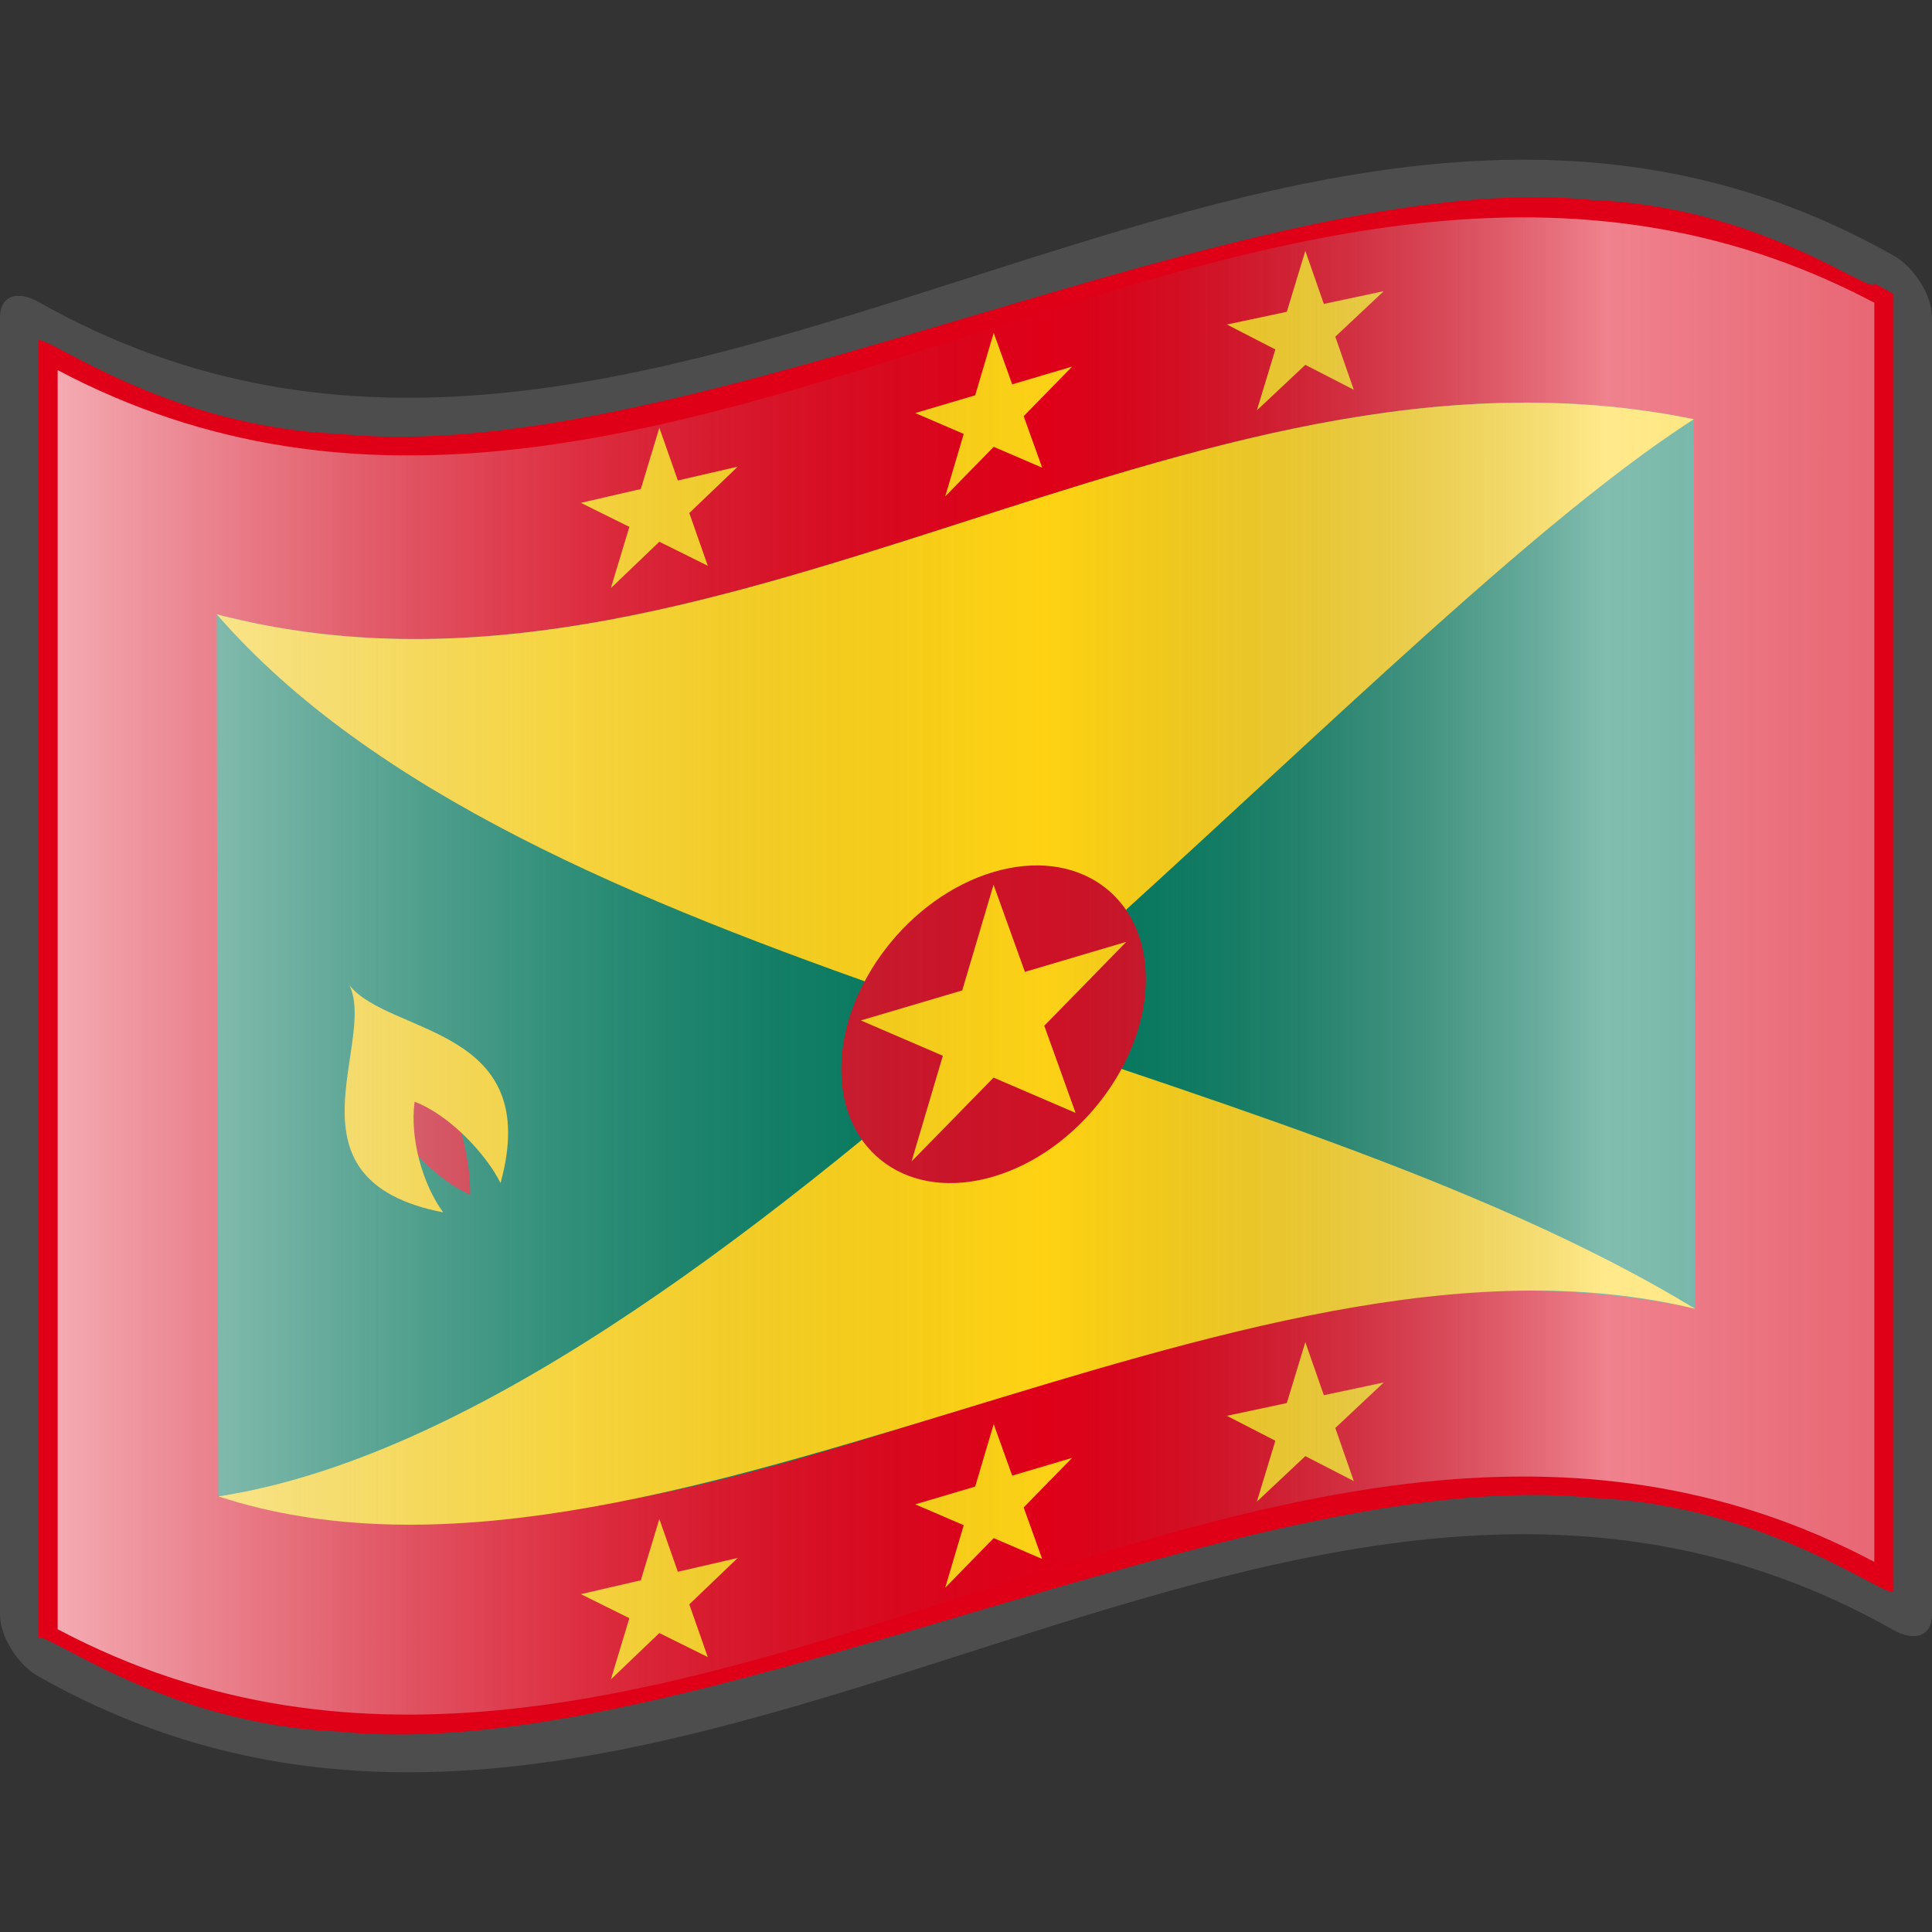 <svg xmlns="http://www.w3.org/2000/svg" xmlns:xlink="http://www.w3.org/1999/xlink" version="1.0" width="64" height="64" viewBox="0 0 256 256" xml:space="preserve"><rect x="0" y="0" width="256" height="256" fill="#333333" stroke="none"/><defs><linearGradient x1="87.397" y1="141.973" x2="240.947" y2="141.973" id="a" gradientUnits="userSpaceOnUse" gradientTransform="translate(-129.37 -94.568) scale(1.568)"><stop style="stop-color:#fff;stop-opacity:.667" offset="0"/><stop style="stop-color:#d7d7d7;stop-opacity:.219" offset=".241"/><stop style="stop-color:#4d4d4d;stop-opacity:0" offset=".459"/><stop style="stop-color:#fff;stop-opacity:.51" offset=".719"/><stop style="stop-color:#f2f2f2;stop-opacity:.4" offset=".874"/><stop style="stop-color:#fff;stop-opacity:.624" offset="1"/></linearGradient><linearGradient x1="87.397" y1="141.973" x2="269.333" y2="141.973" id="c" xlink:href="#a" gradientUnits="userSpaceOnUse" gradientTransform="translate(-129.371 -94.57) scale(1.568)"/><linearGradient gradientTransform="translate(-69.826 15.227) scale(1.568)" gradientUnits="userSpaceOnUse" id="b" y2="112.305" x2="126.189" y1="39.618" x1="126.189"><stop offset="0" style="stop-color:#c200be;stop-opacity:1"/><stop offset=".195" style="stop-color:#c200be;stop-opacity:1"/><stop offset=".315" style="stop-color:#1000ae;stop-opacity:1"/><stop offset=".73" style="stop-color:#1000ae;stop-opacity:1"/><stop offset=".857" style="stop-color:#00dab6;stop-opacity:1"/><stop offset="1" style="stop-color:#00dab6;stop-opacity:1"/></linearGradient><linearGradient xlink:href="#a" id="d" gradientUnits="userSpaceOnUse" gradientTransform="translate(-129.371 -94.57) scale(1.568)" x1="87.397" y1="141.973" x2="269.333" y2="141.973"/></defs><g style="display:inline"><path style="fill:url(#c)" d="M248.36 206.96c-80.24-42.452-160.48 51.377-240.72 8.925V48.631C87.982 90.163 169.345-2.03 248.36 40.115V206.96z"/></g><path d="M248.36 32.472C167.273-10.43 86.184 85.849 5.096 40.005 2.281 38.417 0 39.213 0 42.03v171.94c0 2.811 2.281 6.58 5.095 8.165 81.936 46.325 163.874-52.464 245.81-6.14 2.814 1.587 5.095.793 5.095-2.024V42.03c0-2.811-2.281-6.578-5.095-8.166-.848-.479-1.696-.943-2.544-1.392z" style="fill:#4d4d4d"/><path d="M248.36 37.567c0 1.854-14.891-10.205-37.309-11.054-22.416-2.352-52.355 6.506-82.452 15.426C98.502 50.84 68.251 59.83 45.21 57.5 22.17 56.646 6.343 44.472 5.095 45.1v171.941c1.235-.802 16.907 11.481 39.798 12.395 22.89 2.4 52.999-6.569 83.107-15.507 30.11-8.93 60.219-17.857 83.108-15.438 22.89.933 38.563 13.21 39.797 12.41V38.958c-1.274-.722-2.544-1.392-2.544-1.392z" style="fill:#df0018;fill-opacity:1"/><path style="fill:none" d="M0 256V0h256v256"/><path d="M28.715 81.399c0 5.913.203 111.133.203 116.735 71.712 16.744 125.436-39.087 195.726-24.777 0-5.69-.203-111.81-.203-117.813C156.643 41.687 94.783 98.622 28.715 81.399z" style="fill:#007a5e;fill-opacity:1"/><path d="M28.715 81.397c41.206 47.378 138.925 57.414 195.94 92.04-60.666-14.787-138.308 43.594-195.721 24.843C94.368 188.23 178.052 85.387 224.44 55.542 156.643 41.685 94.783 98.62 28.715 81.397z" style="fill:#ffd313;fill-opacity:1"/><path d="M-124.433 131.501c0-11.143-9.033-20.177-20.176-20.177-11.144 0-20.177 9.034-20.177 20.177 0 11.144 9.033 20.177 20.177 20.177 11.143 0 20.177-9.033 20.177-20.177z" style="fill:#ce1126;fill-opacity:1;fill-rule:evenodd;stroke:none;stroke-width:1pt;stroke-linecap:butt;stroke-linejoin:miter;stroke-opacity:1" transform="matrix(1 -.296 0 1 276.261 -38.585)"/><path d="M-162.2 125.787h13.44l4.15-12.781 4.152 12.78h13.439l-10.87 7.899 4.15 12.78-10.87-7.897-10.871 7.898 4.151-12.781-10.87-7.898z" style="fill:#fcd116;fill-opacity:1;fill-rule:evenodd;stroke:none;stroke-width:1pt;stroke-linecap:butt;stroke-linejoin:miter;stroke-opacity:1" transform="matrix(1 -.296 0 1 276.261 -38.585)"/><path d="M-246.756 131.728c2.524 4.703 7.435 9.821 11.723 11.62.07-4.772-1.625-10.893-3.942-15.77l-7.781 4.15z" style="fill:#ce1126;fill-opacity:1;fill-rule:evenodd;stroke:none;stroke-width:1pt;stroke-linecap:butt;stroke-linejoin:miter;stroke-opacity:1" transform="translate(297.339 14.953)"/><path d="M-251.036 115.6c3.66 7.63-9.49 25.825 12.418 30.092-2.703-3.687-4.445-9.776-3.786-14.664 4.596 1.752 9.432 6.865 11.387 10.779 5.734-20.822-14.707-19.552-20.019-26.206z" style="fill:#fcd116;fill-opacity:1;fill-rule:evenodd;stroke:none;stroke-width:1pt;stroke-linecap:butt;stroke-linejoin:miter;stroke-opacity:1" transform="translate(297.339 14.953)"/><path d="m121.277 54.732 7.94-2.353 2.454-8.28 2.453 6.827 7.94-2.352-6.423 6.57 2.453 6.827-6.423-2.765-6.424 6.57 2.453-8.28-6.423-2.764zM121.277 199.333l7.94-2.352 2.454-8.28 2.453 6.827 7.94-2.353-6.423 6.57 2.453 6.827-6.423-2.765-6.424 6.57 2.453-8.28-6.423-2.764zM76.97 66.63l7.942-1.833 2.453-8.12 2.453 6.988 7.94-1.834-6.423 6.15 2.453 6.987-6.423-3.184-6.424 6.15 2.453-8.12-6.423-3.184zM76.97 211.232l7.942-1.834 2.453-8.119 2.453 6.987 7.94-1.833-6.423 6.15 2.453 6.987-6.423-3.185-6.424 6.15 2.453-8.119-6.423-3.184zM162.57 43l7.94-1.687 2.453-8.075 2.453 7.032 7.941-1.688-6.423 6.033 2.452 7.031-6.423-3.302-6.423 6.033 2.453-8.074L162.569 43zM162.57 187.602l7.94-1.688 2.453-8.074 2.453 7.031 7.941-1.688-6.423 6.033 2.452 7.032-6.423-3.302-6.423 6.032 2.453-8.074-6.424-3.302z" style="fill:#fcd116;fill-opacity:1;fill-rule:evenodd;stroke:none;stroke-width:1pt;stroke-linecap:butt;stroke-linejoin:miter;stroke-opacity:1"/><g style="display:inline"><path style="fill:url(#d)" d="M248.36 206.96c-80.24-42.452-160.48 51.377-240.72 8.925V49.04c80.24 42.45 160.48-51.378 240.72-8.925V206.96z"/></g></svg>